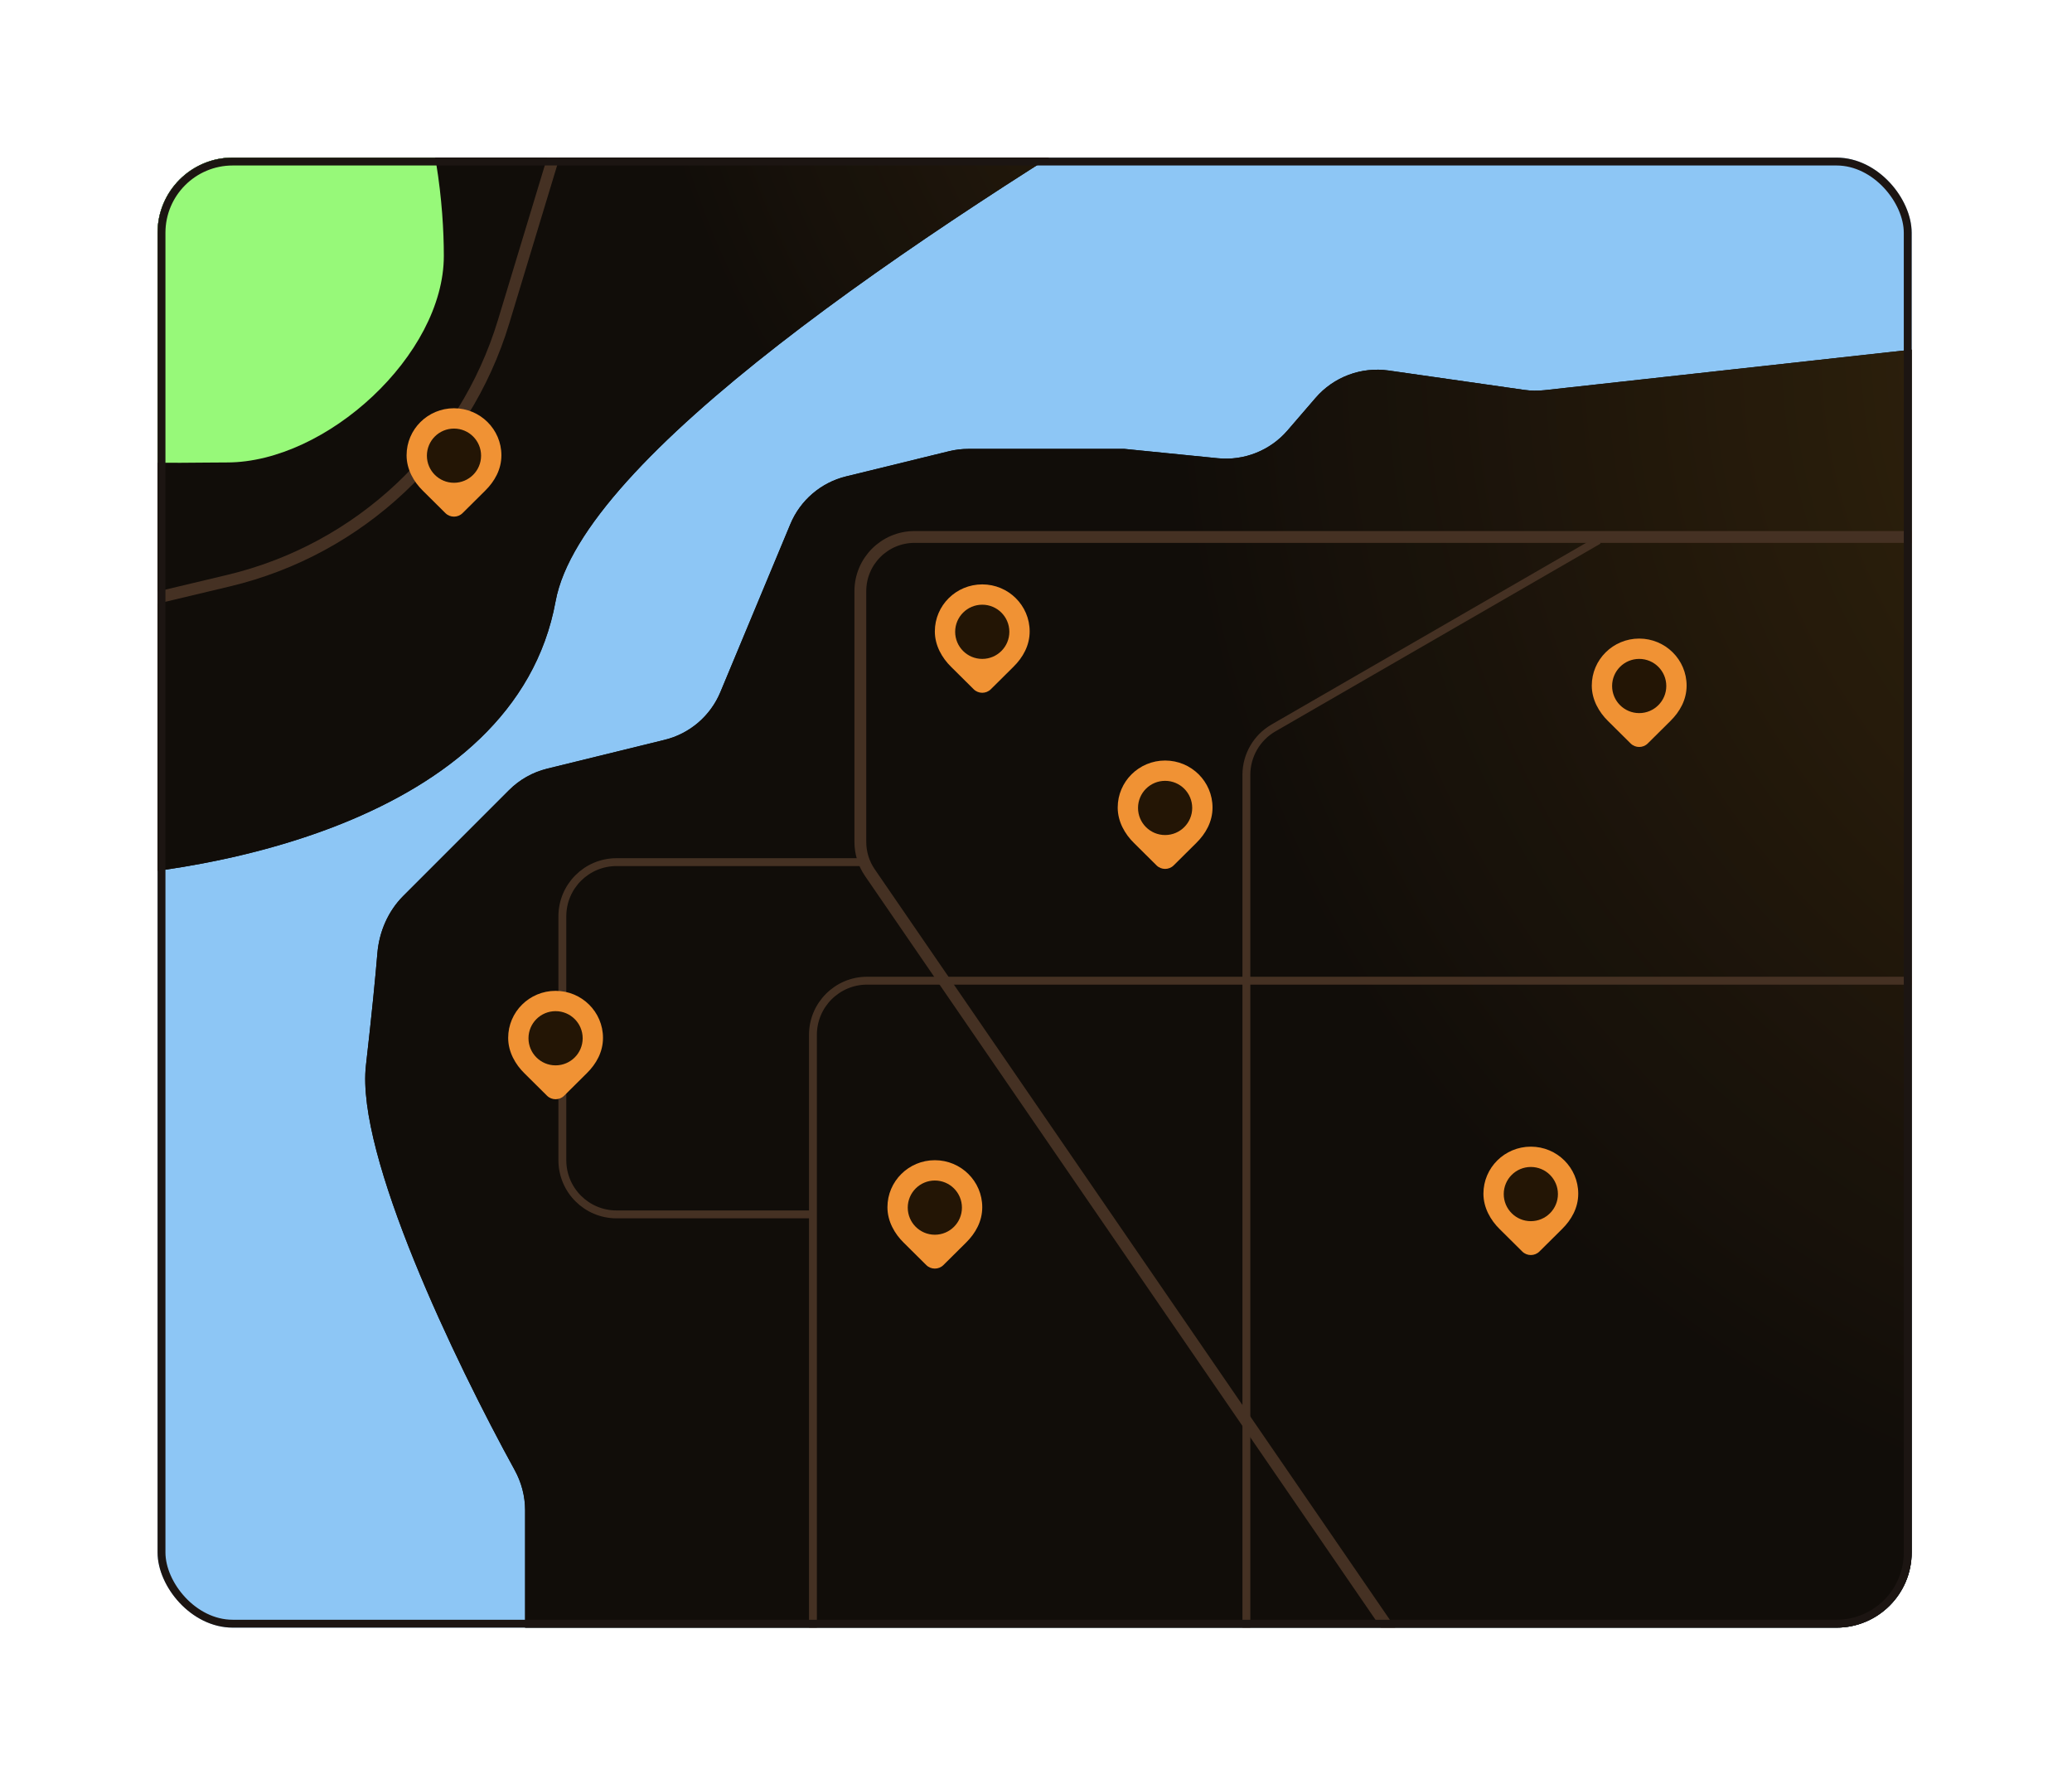 <?xml version="1.0" encoding="utf-8"?>
<svg xmlns="http://www.w3.org/2000/svg" fill="none" height="100%" overflow="visible" preserveAspectRatio="none" style="display: block;" viewBox="0 0 263 227" width="100%">
<g filter="url(#filter0_d_0_13137)" id="Map">
<g clip-path="url(#clip0_0_13137)">
<rect fill="#8DC6F5" height="186.544" rx="9.541" width="222.649" x="20" y="20"/>
<g id="Land">
<g id="Vector 1998">
<path d="M46.45 135.193C45.153 146.538 57.759 172.778 65.33 186.551C66.189 188.114 66.652 189.858 66.652 191.641V207.404C66.652 213.101 71.27 217.719 76.967 217.719H245.872C250.045 217.719 253.807 215.205 255.403 211.35L299.21 105.545C301.246 100.627 297.632 95.219 292.31 95.219H281.065C276.312 95.219 272.173 91.971 271.045 87.353L268.239 75.877L259.719 50.644C258.169 46.053 253.631 43.16 248.814 43.691L196.037 49.515C195.175 49.61 194.305 49.596 193.447 49.473L176.256 47.017C172.775 46.52 169.28 47.831 166.984 50.494L163.426 54.621C161.231 57.168 157.932 58.485 154.586 58.151L142.731 56.965H122.912C122.086 56.965 121.264 57.064 120.462 57.26L107.394 60.455C104.208 61.233 101.582 63.48 100.321 66.508L91.436 87.831C90.176 90.855 87.554 93.101 84.372 93.882L69.451 97.542C67.62 97.991 65.947 98.933 64.614 100.266L51.191 113.689C49.256 115.624 48.127 118.245 47.901 120.971C47.655 123.944 47.21 128.54 46.45 135.193Z" fill="#110F0D"/>
<path d="M46.45 135.193C45.153 146.538 57.759 172.778 65.33 186.551C66.189 188.114 66.652 189.858 66.652 191.641V207.404C66.652 213.101 71.27 217.719 76.967 217.719H245.872C250.045 217.719 253.807 215.205 255.403 211.35L299.21 105.545C301.246 100.627 297.632 95.219 292.31 95.219H281.065C276.312 95.219 272.173 91.971 271.045 87.353L268.239 75.877L259.719 50.644C258.169 46.053 253.631 43.16 248.814 43.691L196.037 49.515C195.175 49.61 194.305 49.596 193.447 49.473L176.256 47.017C172.775 46.52 169.28 47.831 166.984 50.494L163.426 54.621C161.231 57.168 157.932 58.485 154.586 58.151L142.731 56.965H122.912C122.086 56.965 121.264 57.064 120.462 57.26L107.394 60.455C104.208 61.233 101.582 63.48 100.321 66.508L91.436 87.831C90.176 90.855 87.554 93.101 84.372 93.882L69.451 97.542C67.62 97.991 65.947 98.933 64.614 100.266L51.191 113.689C49.256 115.624 48.127 118.245 47.901 120.971C47.655 123.944 47.21 128.54 46.45 135.193Z" fill="#110D09"/>
<path d="M46.45 135.193C45.153 146.538 57.759 172.778 65.33 186.551C66.189 188.114 66.652 189.858 66.652 191.641V207.404C66.652 213.101 71.27 217.719 76.967 217.719H245.872C250.045 217.719 253.807 215.205 255.403 211.35L299.21 105.545C301.246 100.627 297.632 95.219 292.31 95.219H281.065C276.312 95.219 272.173 91.971 271.045 87.353L268.239 75.877L259.719 50.644C258.169 46.053 253.631 43.16 248.814 43.691L196.037 49.515C195.175 49.61 194.305 49.596 193.447 49.473L176.256 47.017C172.775 46.52 169.28 47.831 166.984 50.494L163.426 54.621C161.231 57.168 157.932 58.485 154.586 58.151L142.731 56.965H122.912C122.086 56.965 121.264 57.064 120.462 57.26L107.394 60.455C104.208 61.233 101.582 63.48 100.321 66.508L91.436 87.831C90.176 90.855 87.554 93.101 84.372 93.882L69.451 97.542C67.62 97.991 65.947 98.933 64.614 100.266L51.191 113.689C49.256 115.624 48.127 118.245 47.901 120.971C47.655 123.944 47.21 128.54 46.45 135.193Z" fill="url(#paint0_radial_0_13137)" fill-opacity="0.6"/>
</g>
<g id="Vector 1999">
<path d="M70.52 76.307C65.362 104.504 25.102 111.553 5.617 111.553C2.768 111.553 0.459 109.243 0.459 106.395V15.445C0.459 10.203 4.39 5.794 9.598 5.197L144.752 -10.318C155.918 -11.6 160.743 3.246 151.089 9.002C115.985 29.931 73.838 58.17 70.52 76.307Z" fill="#110F0D"/>
<path d="M70.52 76.307C65.362 104.504 25.102 111.553 5.617 111.553C2.768 111.553 0.459 109.243 0.459 106.395V15.445C0.459 10.203 4.39 5.794 9.598 5.197L144.752 -10.318C155.918 -11.6 160.743 3.246 151.089 9.002C115.985 29.931 73.838 58.17 70.52 76.307Z" fill="#110D09"/>
<path d="M70.52 76.307C65.362 104.504 25.102 111.553 5.617 111.553C2.768 111.553 0.459 109.243 0.459 106.395V15.445C0.459 10.203 4.39 5.794 9.598 5.197L144.752 -10.318C155.918 -11.6 160.743 3.246 151.089 9.002C115.985 29.931 73.838 58.17 70.52 76.307Z" fill="url(#paint1_radial_0_13137)" fill-opacity="0.6"/>
</g>
<path d="M56.336 32.465C56.336 45.046 41.409 58.684 28.827 58.684C16.246 58.684 -24.901 60.833 -24.901 35.904C-24.901 23.322 16.246 -8.798 28.827 -8.798C52.468 -8.798 56.336 19.884 56.336 32.465Z" fill="#97F979" id="Ellipse 351"/>
</g>
<g id="Roads">
<path d="M103.187 222.018V131.325C103.187 127.526 106.266 124.447 110.064 124.447H255.775" id="Vector 2000" stroke="#453123"/>
<path d="M183.564 217.289L110.412 110.733C109.625 109.587 109.204 108.23 109.204 106.84V75.017C109.204 71.219 112.283 68.14 116.082 68.14H253.625" id="Vector 2001" stroke="#453123" stroke-width="1.5"/>
<path d="M158.204 223.737V98.33C158.204 95.873 159.515 93.603 161.643 92.375L202.906 68.551" id="Vector 2002" stroke="#453123"/>
<path d="M-7.278 82.325L29.005 73.686C45.663 69.72 58.96 57.203 63.926 40.816L77.397 -3.64" id="Vector 2004" stroke="#453123" stroke-width="1.5"/>
<path d="M103.187 154.105H78.257C74.459 154.105 71.38 151.026 71.38 147.228V116.281C71.38 112.483 74.459 109.403 78.257 109.403H109.204" id="Vector 2003" stroke="#453123"/>
</g>
<g id="Pin Points">
<g id="Location">
<path d="M63.643 57.775C63.643 54.478 60.948 51.807 57.625 51.807C54.303 51.807 51.608 54.478 51.608 57.775C51.608 59.568 52.527 61.153 53.67 62.27L56.538 65.115C57.139 65.71 58.112 65.71 58.712 65.115L61.581 62.27C62.784 61.085 63.643 59.569 63.643 57.775Z" fill="#F09234" id="pin-shape"/>
<circle cx="57.625" cy="57.825" fill="#231505" id="Circle" r="3.439"/>
</g>
<g id="Location_2">
<path d="M130.696 80.126C130.696 76.829 128.001 74.158 124.678 74.158C121.356 74.158 118.66 76.829 118.66 80.126C118.66 81.919 119.58 83.504 120.723 84.621L123.591 87.466C124.191 88.061 125.165 88.061 125.765 87.466L128.633 84.621C129.837 83.436 130.696 81.92 130.696 80.126Z" fill="#F09234" id="pin-shape_2"/>
<circle cx="124.678" cy="80.175" fill="#231505" id="Circle_2" r="3.439"/>
</g>
<g id="Location_3">
<path d="M153.906 102.477C153.906 99.18 151.211 96.509 147.889 96.509C144.566 96.509 141.871 99.18 141.871 102.477C141.871 104.27 142.791 105.855 143.933 106.972L146.801 109.817C147.402 110.412 148.375 110.412 148.976 109.817L151.844 106.972C153.047 105.787 153.906 104.271 153.906 102.477Z" fill="#F09234" id="pin-shape_3"/>
<circle cx="147.889" cy="102.526" fill="#231505" id="Circle_3" r="3.439"/>
</g>
<g id="Location_4">
<path d="M200.327 151.477C200.327 148.18 197.632 145.509 194.31 145.509C190.987 145.509 188.292 148.18 188.292 151.477C188.292 153.27 189.212 154.855 190.354 155.972L193.222 158.817C193.823 159.412 194.796 159.412 195.397 158.817L198.265 155.972C199.468 154.787 200.327 153.271 200.327 151.477Z" fill="#F09234" id="pin-shape_4"/>
<circle cx="194.31" cy="151.526" fill="#231505" id="Circle_4" r="3.439"/>
</g>
<g id="Location_5">
<path d="M214.082 87.003C214.082 83.707 211.386 81.035 208.064 81.035C204.741 81.035 202.046 83.707 202.046 87.003C202.046 88.796 202.966 90.381 204.109 91.499L206.977 94.343C207.577 94.938 208.551 94.938 209.151 94.343L212.019 91.499C213.223 90.313 214.082 88.797 214.082 87.003Z" fill="#F09234" id="pin-shape_5"/>
<circle cx="208.064" cy="87.053" fill="#231505" id="Circle_5" r="3.439"/>
</g>
<g id="Location_6">
<path d="M124.678 153.196C124.678 149.9 121.983 147.228 118.66 147.228C115.338 147.228 112.643 149.9 112.643 153.196C112.643 154.989 113.562 156.574 114.705 157.691L117.573 160.536C118.174 161.131 119.147 161.131 119.748 160.536L122.616 157.691C123.819 156.506 124.678 154.99 124.678 153.196Z" fill="#F09234" id="pin-shape_6"/>
<circle cx="118.66" cy="153.246" fill="#231505" id="Circle_6" r="3.439"/>
</g>
<g id="Location_7">
<path d="M76.538 131.705C76.538 128.408 73.843 125.737 70.52 125.737C67.198 125.737 64.503 128.408 64.503 131.705C64.503 133.498 65.422 135.083 66.565 136.2L69.433 139.045C70.033 139.64 71.007 139.64 71.607 139.045L74.475 136.2C75.679 135.015 76.538 133.499 76.538 131.705Z" fill="#F09234" id="pin-shape_7"/>
<circle cx="70.52" cy="131.754" fill="#231505" id="Circle_7" r="3.439"/>
</g>
</g>
</g>
<rect height="185.544" rx="9.041" stroke="#1C1512" width="221.649" x="20.5" y="20.5"/>
</g>
<defs>
<filter color-interpolation-filters="sRGB" filterUnits="userSpaceOnUse" height="226.544" id="filter0_d_0_13137" width="262.649" x="0" y="0">
<feFlood flood-opacity="0" result="BackgroundImageFix"/>
<feColorMatrix in="SourceAlpha" result="hardAlpha" type="matrix" values="0 0 0 0 0 0 0 0 0 0 0 0 0 0 0 0 0 0 127 0"/>
<feOffset/>
<feGaussianBlur stdDeviation="10"/>
<feComposite in2="hardAlpha" operator="out"/>
<feColorMatrix type="matrix" values="0 0 0 0 0 0 0 0 0 0 0 0 0 0 0 0 0 0 0.45 0"/>
<feBlend in2="BackgroundImageFix" mode="normal" result="effect1_dropShadow_0_13137"/>
<feBlend in="SourceGraphic" in2="effect1_dropShadow_0_13137" mode="normal" result="shape"/>
</filter>
<radialGradient cx="0" cy="0" gradientTransform="translate(303.485 42.781) rotate(145.797) scale(155.449 153.522)" gradientUnits="userSpaceOnUse" id="paint0_radial_0_13137" r="1">
<stop stop-color="#FFAB21" stop-opacity="0.3"/>
<stop offset="1" stop-color="#FFAB21" stop-opacity="0"/>
</radialGradient>
<radialGradient cx="0" cy="0" gradientTransform="translate(195.169 -16.105) rotate(146.776) scale(116.379 113.315)" gradientUnits="userSpaceOnUse" id="paint1_radial_0_13137" r="1">
<stop stop-color="#FFAB21" stop-opacity="0.3"/>
<stop offset="1" stop-color="#FFAB21" stop-opacity="0"/>
</radialGradient>
<clipPath id="clip0_0_13137">
<rect fill="white" height="186.544" rx="9.541" width="222.649" x="20" y="20"/>
</clipPath>
</defs>
</svg>
